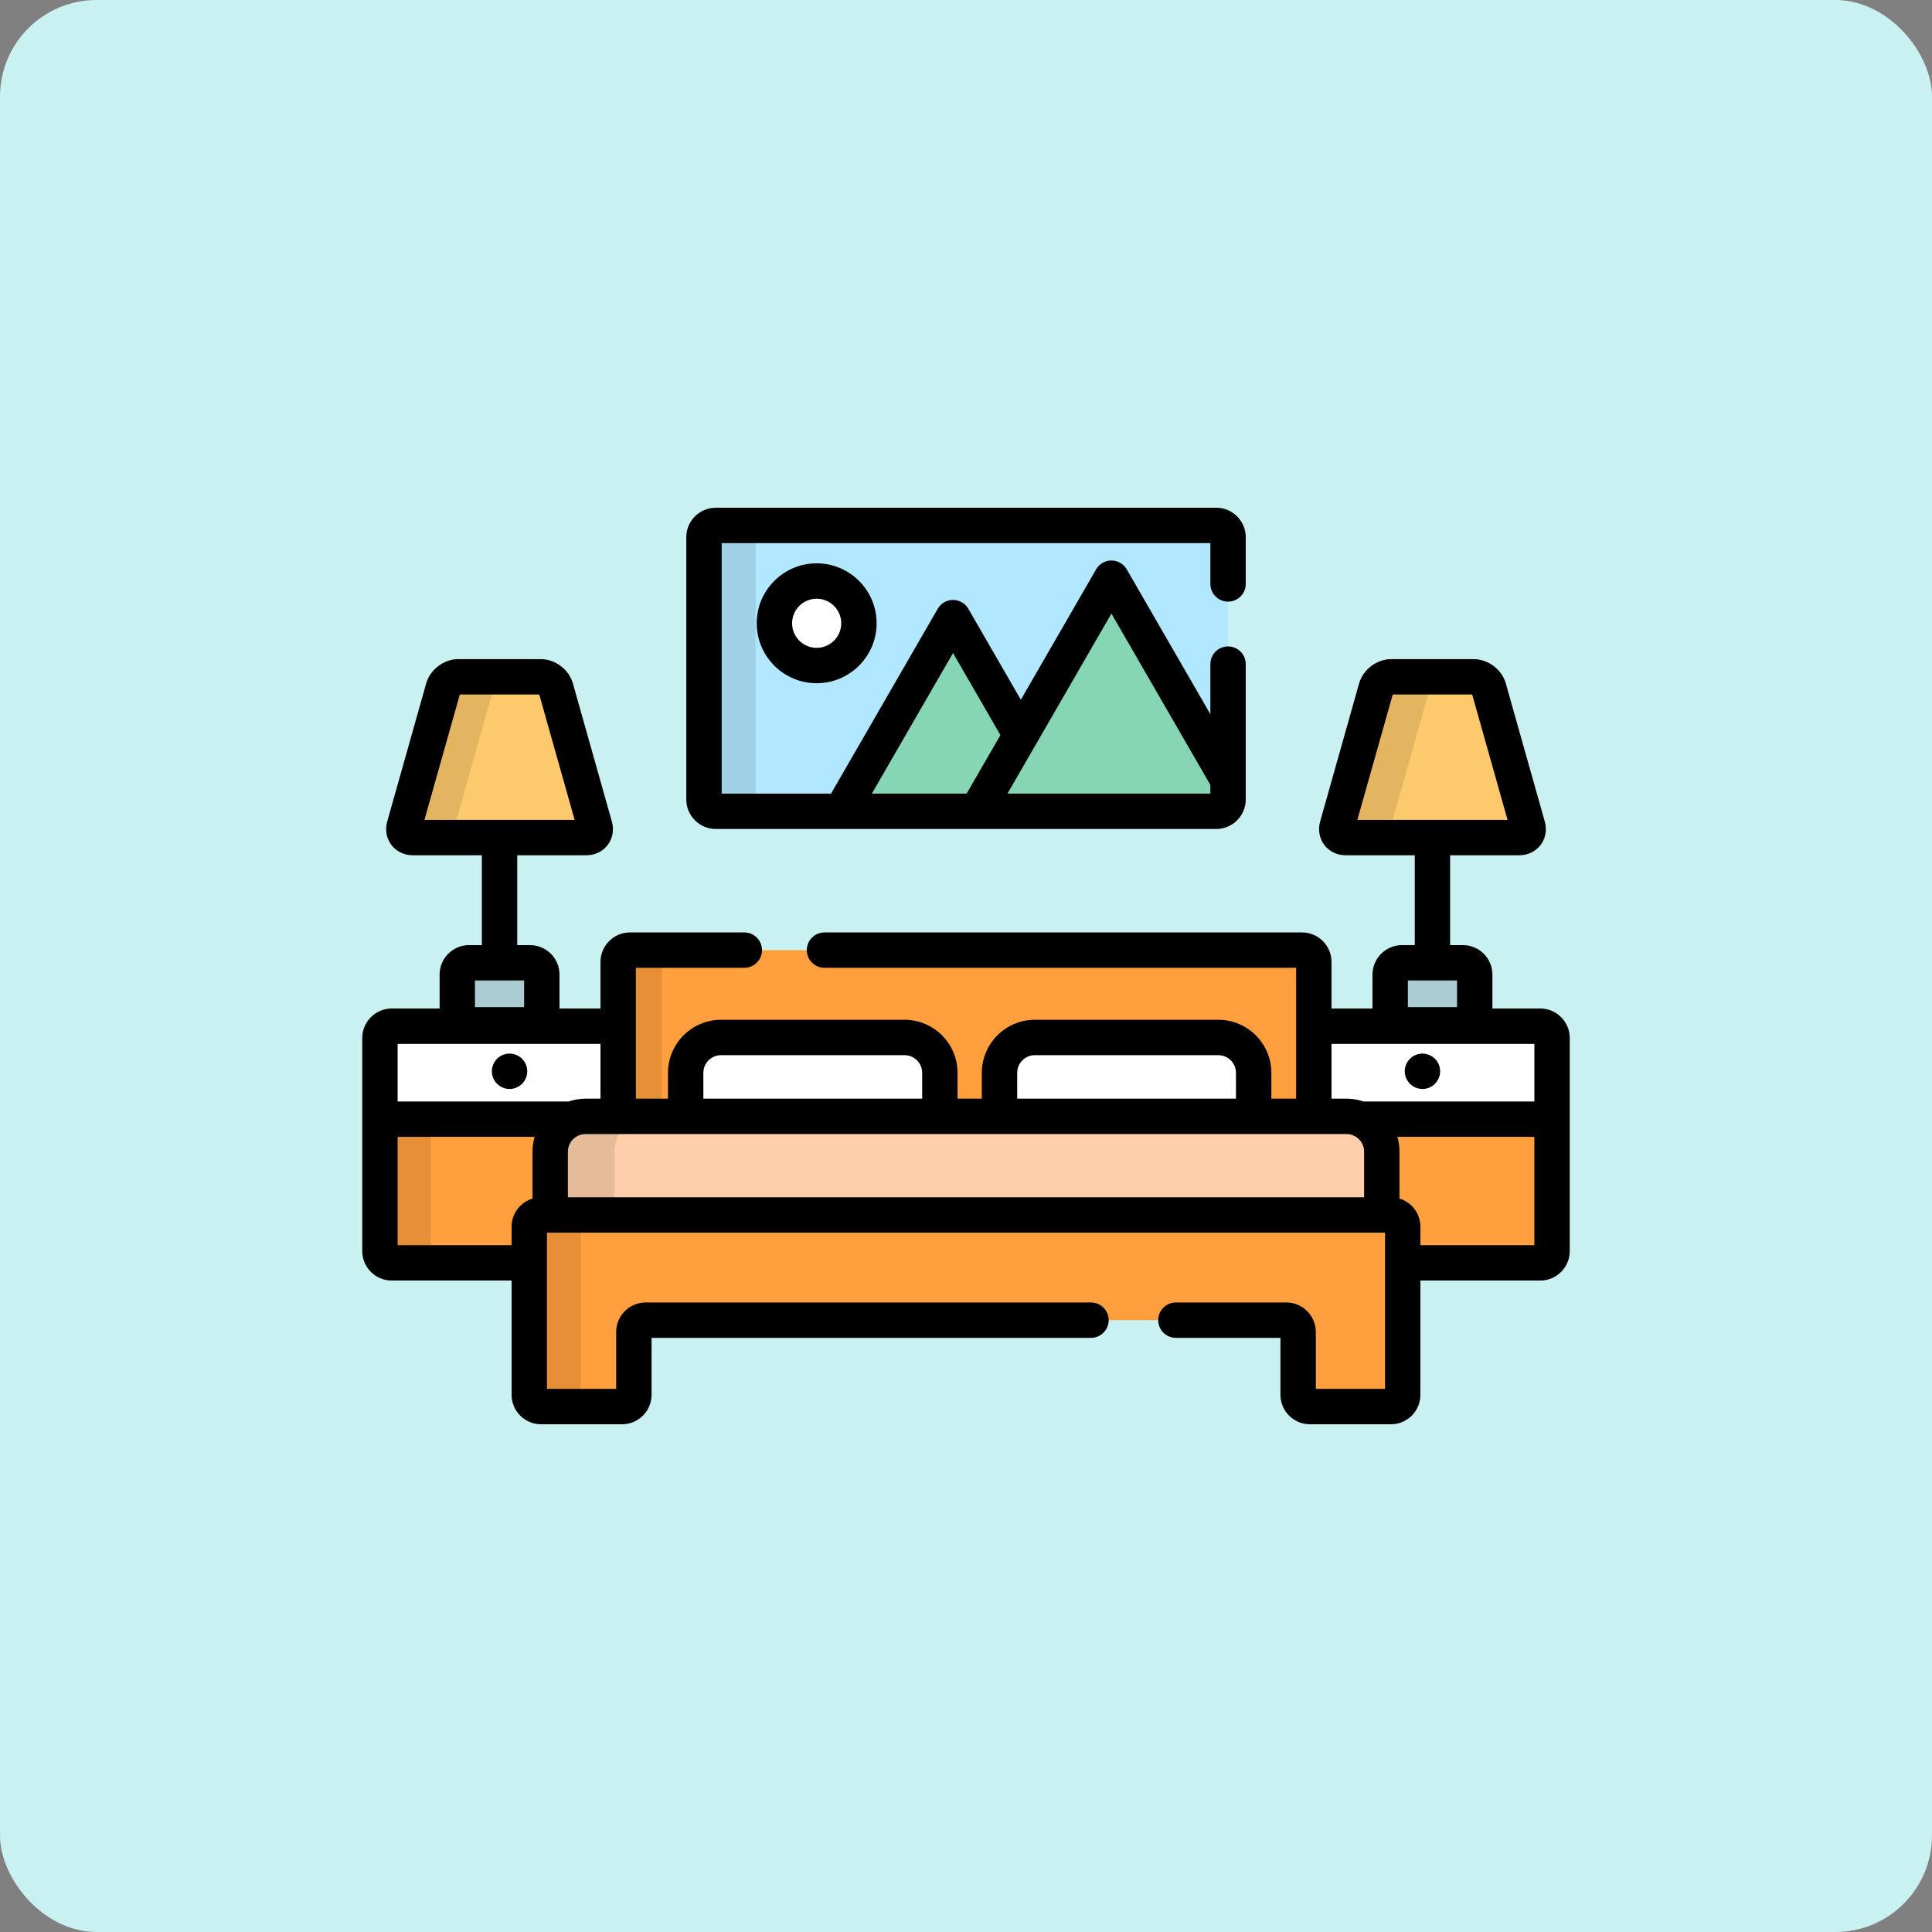 <?xml version="1.0" encoding="UTF-8"?>
<svg xmlns="http://www.w3.org/2000/svg" width="80" height="80" viewBox="0 0 80 80" fill="none">
  <rect x="0" y="0" width="80" height="80" fill="#808080" stroke="none"/>
  <rect width="80" height="80" rx="4" fill="#CAF1F1"></rect>
  <path d="M24.275 34.683C24.543 34.683 24.703 34.471 24.63 34.213L23.017 28.495C22.944 28.237 22.665 28.025 22.396 28.025H18.974C18.706 28.025 18.426 28.237 18.353 28.495L16.74 34.213C16.667 34.471 16.827 34.683 17.096 34.683H24.275Z" fill="#FCC96C"></path>
  <path opacity="0.1" d="M18.826 34.213L20.439 28.495C20.512 28.237 20.792 28.025 21.06 28.025H18.974C18.706 28.025 18.426 28.237 18.353 28.495L16.74 34.213C16.667 34.471 16.827 34.683 17.096 34.683H19.182C18.914 34.683 18.754 34.471 18.826 34.213Z" fill="black"></path>
  <path d="M22.436 42.492V40.355C22.436 40.087 22.216 39.867 21.948 39.867H19.424C19.155 39.867 18.936 40.087 18.936 40.355V42.492H22.436Z" fill="#ABCCD3"></path>
  <path d="M62.904 34.683C63.172 34.683 63.332 34.471 63.259 34.213L61.646 28.495C61.573 28.237 61.294 28.025 61.025 28.025H57.603C57.334 28.025 57.055 28.237 56.982 28.495L55.369 34.213C55.296 34.471 55.456 34.683 55.725 34.683H62.904Z" fill="#FCC96C"></path>
  <path opacity="0.1" d="M57.595 34.213L59.208 28.495C59.281 28.237 59.56 28.025 59.829 28.025H57.603C57.334 28.025 57.055 28.237 56.982 28.495L55.369 34.213C55.296 34.471 55.456 34.683 55.725 34.683H57.951C57.682 34.683 57.522 34.471 57.595 34.213Z" fill="black"></path>
  <path d="M61.065 42.492V40.355C61.065 40.087 60.845 39.867 60.577 39.867H58.053C57.784 39.867 57.565 40.087 57.565 40.355V42.492H61.065Z" fill="#ABCCD3"></path>
  <path d="M21.916 50.798C21.916 50.529 22.136 50.31 22.404 50.31H22.782V47.691C22.782 46.885 23.442 46.226 24.247 46.226H25.598V42.493H16.221C15.952 42.493 15.732 42.712 15.732 42.981V51.805C15.732 52.073 15.952 52.293 16.221 52.293H21.916V50.798Z" fill="#FF9F3D"></path>
  <path opacity="0.1" d="M17.84 51.805V42.981C17.84 42.712 18.06 42.493 18.329 42.493H16.221C15.952 42.493 15.732 42.712 15.732 42.981V51.805C15.732 52.073 15.952 52.293 16.221 52.293H18.329C18.06 52.293 17.84 52.073 17.84 51.805Z" fill="black"></path>
  <path d="M24.247 46.226H25.598V42.493H16.221C15.952 42.493 15.732 42.712 15.732 42.981V46.343H23.676C23.852 46.268 24.045 46.226 24.247 46.226Z" fill="white"></path>
  <path d="M63.779 42.493H54.402V46.226H55.753C56.559 46.226 57.218 46.885 57.218 47.691V50.31H57.596C57.864 50.31 58.084 50.529 58.084 50.798V52.293H63.779C64.048 52.293 64.268 52.073 64.268 51.805V42.981C64.268 42.712 64.048 42.493 63.779 42.493Z" fill="#FF9F3D"></path>
  <path d="M63.779 42.493H54.402V46.226H55.753C55.955 46.226 56.148 46.268 56.324 46.343H64.268V42.981C64.268 42.712 64.048 42.493 63.779 42.493Z" fill="white"></path>
  <path d="M54.402 46.226V39.831C54.402 39.562 54.182 39.342 53.914 39.342H26.086C25.817 39.342 25.598 39.562 25.598 39.831V46.226H54.402Z" fill="#FF9F3D"></path>
  <path opacity="0.1" d="M27.89 39.342H26.086C25.817 39.342 25.598 39.562 25.598 39.831V46.226H27.402V39.831C27.402 39.562 27.622 39.342 27.89 39.342Z" fill="black"></path>
  <path d="M38.917 46.226V44.424C38.917 43.618 38.258 42.959 37.452 42.959H29.857C29.052 42.959 28.393 43.618 28.393 44.424V46.226H38.917Z" fill="white"></path>
  <path d="M51.911 46.226V44.424C51.911 43.618 51.252 42.959 50.446 42.959H42.852C42.046 42.959 41.387 43.618 41.387 44.424V46.226H51.911Z" fill="white"></path>
  <path d="M57.217 50.31V47.691C57.217 46.885 56.558 46.226 55.752 46.226H24.246C23.44 46.226 22.781 46.885 22.781 47.691V50.31H57.217Z" fill="#FFCFAB"></path>
  <path opacity="0.1" d="M25.448 50.31V47.691C25.448 46.885 26.107 46.226 26.913 46.226H24.246C23.44 46.226 22.781 46.885 22.781 47.691V50.31H25.448Z" fill="black"></path>
  <path d="M25.759 58.243C26.028 58.243 26.248 58.023 26.248 57.755V55.154C26.248 54.885 26.467 54.665 26.736 54.665H53.264C53.533 54.665 53.752 54.885 53.752 55.154V57.755C53.752 58.023 53.972 58.243 54.241 58.243H57.596C57.864 58.243 58.084 58.023 58.084 57.755V50.798C58.084 50.529 57.864 50.31 57.596 50.31H22.404C22.136 50.31 21.916 50.529 21.916 50.798V57.755C21.916 58.023 22.136 58.243 22.404 58.243H25.759Z" fill="#FF9F3D"></path>
  <g opacity="0.1">
    <path d="M24.047 57.755V50.798C24.047 50.529 24.267 50.31 24.535 50.31H22.404C22.136 50.31 21.916 50.529 21.916 50.798V57.755C21.916 58.023 22.136 58.243 22.404 58.243H24.535C24.267 58.243 24.047 58.023 24.047 57.755Z" fill="black"></path>
  </g>
  <path d="M50.851 33.105C50.851 33.374 50.631 33.594 50.363 33.594H29.639C29.37 33.594 29.15 33.374 29.15 33.105V22.245C29.15 21.977 29.37 21.757 29.639 21.757H50.363C50.631 21.757 50.851 21.977 50.851 22.245V33.105Z" fill="#B1E8FF"></path>
  <path opacity="0.1" d="M31.288 33.105V22.245C31.288 21.977 31.508 21.757 31.777 21.757H29.639C29.37 21.757 29.15 21.977 29.15 22.245V33.105C29.15 33.374 29.37 33.594 29.639 33.594H31.777C31.508 33.594 31.288 33.374 31.288 33.105Z" fill="black"></path>
  <path d="M40.447 33.594H50.361C50.629 33.594 50.849 33.374 50.849 33.106V32.306L46.02 23.942L40.447 33.594Z" fill="#86D5B5"></path>
  <path d="M39.462 25.575L34.832 33.594H40.448L42.27 30.439L39.462 25.575Z" fill="#86D5B5"></path>
  <path d="M33.816 27.559C34.783 27.559 35.567 26.775 35.567 25.809C35.567 24.842 34.783 24.059 33.816 24.059C32.85 24.059 32.066 24.842 32.066 25.809C32.066 26.775 32.85 27.559 33.816 27.559Z" fill="white"></path>
  <path d="M21.1 43.627C20.906 43.627 20.718 43.705 20.581 43.841C20.445 43.978 20.367 44.166 20.367 44.359C20.367 44.552 20.445 44.741 20.581 44.877C20.718 45.014 20.906 45.092 21.1 45.092C21.292 45.092 21.48 45.014 21.617 44.877C21.754 44.741 21.832 44.552 21.832 44.359C21.832 44.166 21.754 43.977 21.617 43.841C21.48 43.705 21.292 43.627 21.1 43.627Z" fill="black"></path>
  <path d="M63.779 41.76H61.798V40.356C61.798 39.682 61.25 39.135 60.577 39.135H60.047V35.415H62.904C63.264 35.415 63.588 35.259 63.794 34.987C64 34.715 64.063 34.36 63.965 34.014L62.352 28.297C62.191 27.724 61.62 27.293 61.026 27.293H57.604C57.009 27.293 56.439 27.724 56.278 28.297L54.665 34.014C54.567 34.36 54.63 34.715 54.836 34.987C55.042 35.259 55.366 35.415 55.726 35.415H58.582V39.135H58.053C57.38 39.135 56.832 39.683 56.832 40.356V41.76H55.135V39.831C55.135 39.158 54.587 38.61 53.914 38.61H34.141C33.736 38.61 33.408 38.938 33.408 39.343C33.408 39.747 33.736 40.075 34.141 40.075H53.67V45.494H52.644V44.424C52.644 43.212 51.658 42.227 50.447 42.227H42.852C41.64 42.227 40.655 43.212 40.655 44.424V45.494H39.65V44.424C39.65 43.212 38.664 42.227 37.452 42.227H29.858C28.646 42.227 27.66 43.212 27.66 44.424V45.494H26.33V40.075H30.82C31.225 40.075 31.553 39.747 31.553 39.343C31.553 38.938 31.225 38.61 30.82 38.61H26.086C25.413 38.61 24.865 39.158 24.865 39.831V41.76H23.168V40.356C23.168 39.683 22.62 39.135 21.947 39.135H21.418V35.415H24.274C24.634 35.415 24.958 35.259 25.164 34.987C25.37 34.715 25.433 34.36 25.335 34.014L23.722 28.297C23.561 27.724 22.991 27.293 22.396 27.293H18.974C18.379 27.293 17.809 27.724 17.648 28.297L16.035 34.014C15.938 34.36 16 34.715 16.206 34.987C16.412 35.259 16.736 35.415 17.096 35.415H19.953V39.135H19.423C18.75 39.135 18.203 39.683 18.203 40.356V41.76H16.221C15.548 41.76 15 42.308 15 42.981V46.343V51.805C15 52.478 15.548 53.025 16.221 53.025H21.184V57.755C21.184 58.428 21.731 58.976 22.404 58.976H25.759C26.432 58.976 26.98 58.428 26.98 57.755V55.398H45.176C45.58 55.398 45.908 55.07 45.908 54.665C45.908 54.261 45.58 53.933 45.176 53.933H26.736C26.063 53.933 25.515 54.48 25.515 55.154V57.511H22.648V51.042H57.352V57.511H54.485V55.154C54.485 54.48 53.937 53.933 53.264 53.933H48.691C48.287 53.933 47.959 54.261 47.959 54.665C47.959 55.07 48.287 55.398 48.691 55.398H53.02V57.755C53.02 58.428 53.568 58.976 54.241 58.976H57.596C58.269 58.976 58.816 58.428 58.816 57.755V53.025H63.779C64.452 53.025 65 52.478 65 51.805V42.981C65 42.308 64.452 41.76 63.779 41.76ZM56.205 33.95L57.67 28.758H60.96L62.425 33.95H56.205ZM58.297 40.6H60.333V41.702H58.297V40.6ZM42.12 44.424C42.12 44.02 42.448 43.692 42.852 43.692H50.447C50.851 43.692 51.179 44.02 51.179 44.424V45.494H42.12V44.424ZM29.125 44.424C29.125 44.02 29.454 43.692 29.858 43.692H37.452C37.856 43.692 38.185 44.02 38.185 44.424V45.494H29.125V44.424ZM17.575 33.95L19.04 28.758H22.33L23.795 33.95H17.575ZM19.667 40.6H21.703V41.702H19.667V40.6ZM22.05 47.691V49.63C21.549 49.782 21.183 50.248 21.183 50.798V51.56H16.465V47.075H22.138C22.081 47.271 22.05 47.477 22.05 47.691ZM16.465 45.61V43.225H24.865V45.494H24.247C24 45.494 23.764 45.535 23.542 45.61H16.465ZM56.485 49.577H23.515V47.691C23.515 47.287 23.843 46.959 24.247 46.959H55.753C56.157 46.959 56.485 47.287 56.485 47.691V49.577ZM63.535 51.56H58.816V50.798C58.816 50.248 58.451 49.782 57.95 49.63V47.691C57.95 47.477 57.919 47.271 57.862 47.075H63.535V51.56ZM63.535 45.61H56.458C56.236 45.535 55.999 45.494 55.753 45.494H55.135V43.225H63.535V45.61Z" fill="black"></path>
  <path d="M58.9 45.092C59.094 45.092 59.282 45.014 59.419 44.877C59.555 44.74 59.633 44.552 59.633 44.359C59.633 44.167 59.555 43.977 59.419 43.842C59.282 43.705 59.094 43.627 58.9 43.627C58.708 43.627 58.52 43.705 58.383 43.842C58.246 43.977 58.168 44.166 58.168 44.359C58.168 44.552 58.246 44.74 58.383 44.877C58.519 45.014 58.708 45.092 58.9 45.092Z" fill="black"></path>
  <path d="M29.639 34.326H50.363C51.036 34.326 51.584 33.778 51.584 33.105V27.5C51.584 27.095 51.256 26.767 50.851 26.767C50.447 26.767 50.119 27.095 50.119 27.5V29.573L46.656 23.576C46.525 23.349 46.283 23.209 46.022 23.209C45.76 23.209 45.519 23.349 45.388 23.576L42.271 28.974L40.097 25.209C40.096 25.207 40.095 25.206 40.094 25.204C40.032 25.098 39.943 25.006 39.829 24.941C39.479 24.738 39.031 24.859 38.829 25.209L34.411 32.861H29.883V22.489H50.119V24.18C50.119 24.584 50.447 24.912 50.851 24.912C51.256 24.912 51.584 24.584 51.584 24.18V22.245C51.584 21.572 51.036 21.024 50.363 21.024H29.639C28.965 21.024 28.418 21.572 28.418 22.245V33.105C28.418 33.778 28.965 34.326 29.639 34.326ZM46.022 25.407L50.119 32.502V32.861H41.718L46.022 25.407ZM39.463 27.04L41.425 30.439L40.027 32.861H36.102L39.463 27.04Z" fill="black"></path>
  <path d="M31.334 25.809C31.334 27.177 32.448 28.291 33.816 28.291C35.185 28.291 36.299 27.177 36.299 25.809C36.299 24.44 35.185 23.326 33.816 23.326C32.448 23.326 31.334 24.44 31.334 25.809ZM34.834 25.809C34.834 26.37 34.377 26.826 33.816 26.826C33.255 26.826 32.799 26.37 32.799 25.809C32.799 25.247 33.255 24.791 33.816 24.791C34.377 24.791 34.834 25.247 34.834 25.809Z" fill="black"></path>
</svg>
